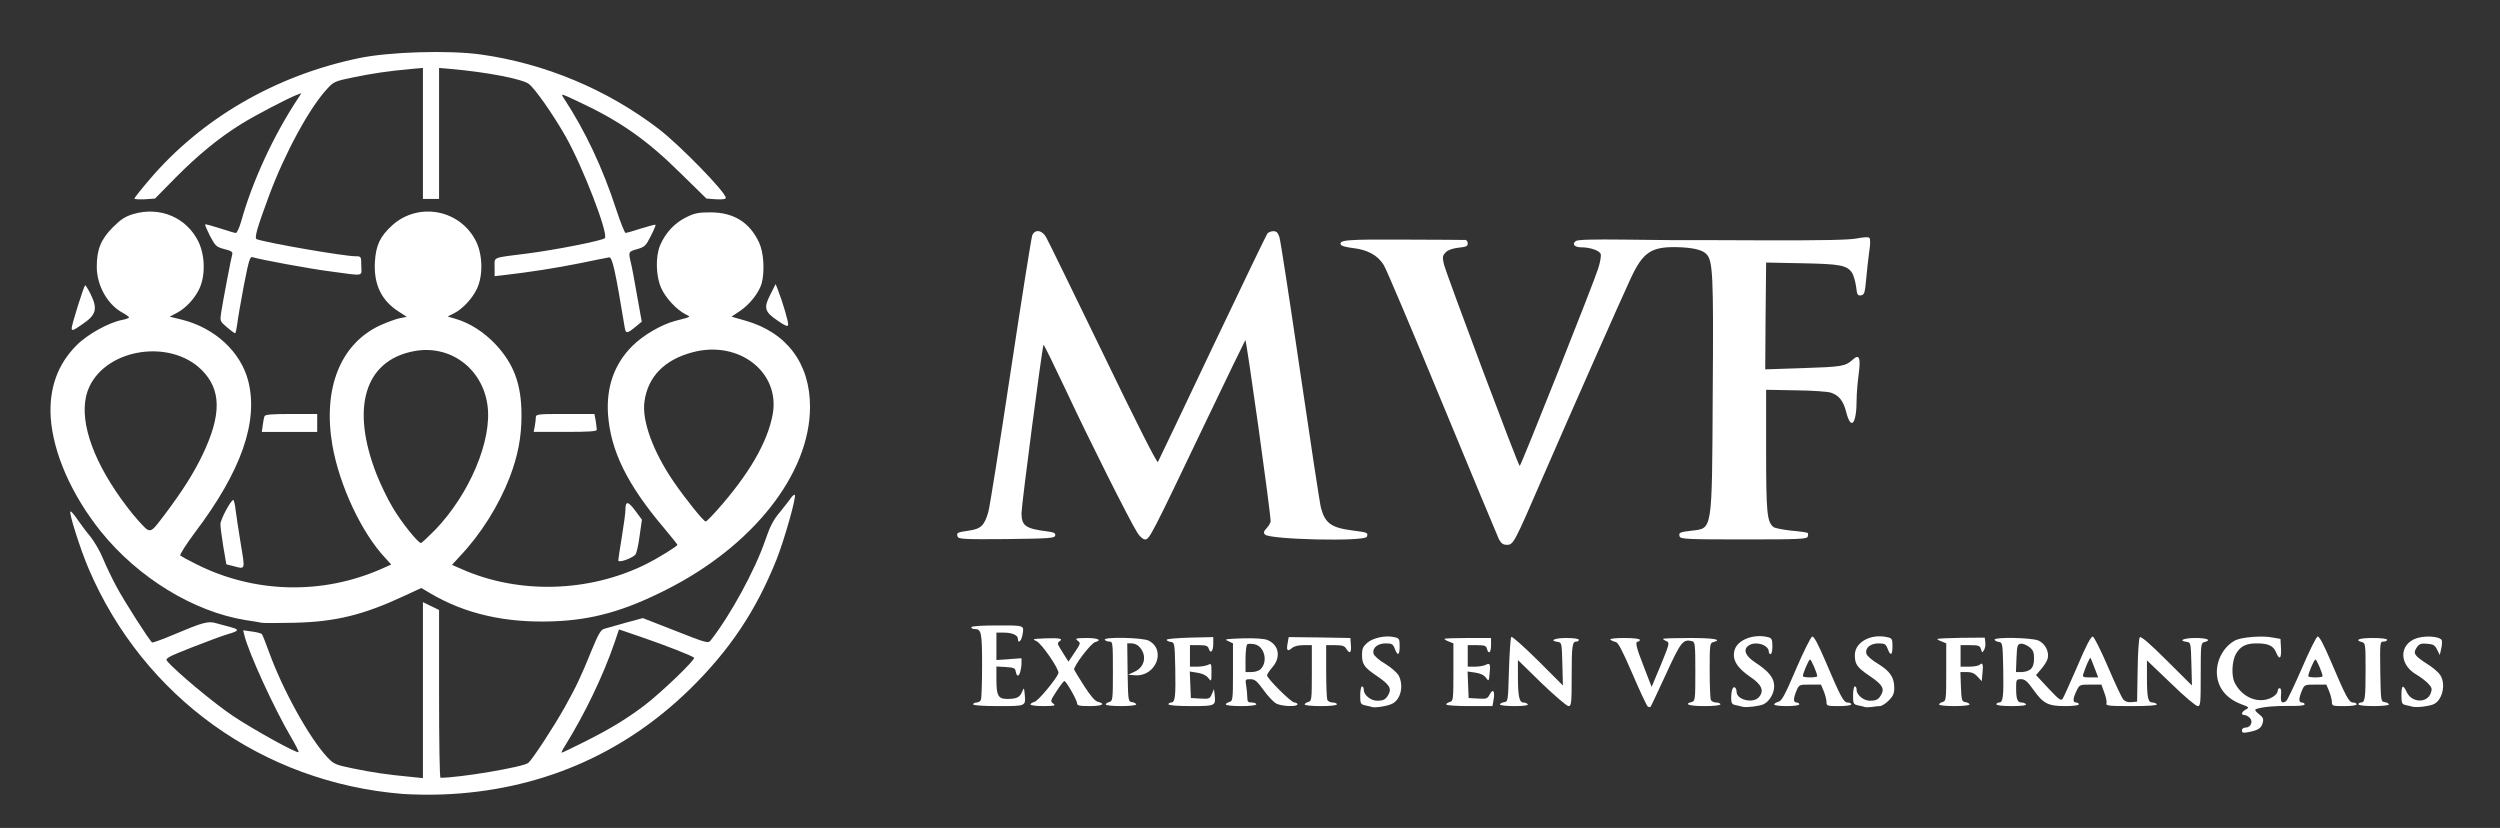 <?xml version="1.0" encoding="UTF-8"?> <svg xmlns="http://www.w3.org/2000/svg" width="1395px" height="462px" viewBox="0 0 13950 4620" preserveAspectRatio="xMidYMid meet"><rect x="0" y="0" width="13950" height="4620" fill="#333333" stroke="none"/><g id="layer101" fill="#ffffff" stroke="none"><path d="M2245 4430 c-781 -64 -1445 -541 -1751 -1258 -46 -108 -110 -309 -101 -318 3 -3 20 16 38 43 18 26 51 71 74 98 22 28 54 82 69 120 16 39 49 108 74 155 44 83 186 305 201 315 4 2 60 -18 123 -45 161 -68 190 -76 236 -62 20 6 57 16 81 22 49 13 45 21 -19 39 -25 7 -114 40 -198 73 -135 53 -151 62 -140 76 46 56 263 237 368 307 119 79 358 211 366 202 3 -2 -16 -39 -41 -82 -95 -161 -236 -469 -261 -569 l-7 -29 49 7 c26 3 51 10 55 14 4 4 21 48 39 97 76 212 227 485 327 591 36 38 45 42 143 62 105 22 194 35 323 47 l67 7 0 -491 0 -491 45 22 45 22 0 468 c0 257 3 468 8 468 107 0 463 -60 490 -83 23 -19 143 -203 204 -312 62 -111 90 -169 153 -325 34 -82 48 -106 66 -111 13 -4 67 -19 120 -34 l96 -26 182 71 c174 69 183 71 197 53 109 -139 248 -393 304 -558 26 -76 45 -114 81 -156 25 -32 54 -67 62 -80 9 -12 19 -21 22 -18 10 10 -57 247 -101 359 -115 288 -263 510 -490 731 -375 364 -843 562 -1374 582 -69 3 -170 1 -225 -3z m1015 -290 c147 -74 231 -125 335 -203 97 -74 288 -258 278 -267 -14 -12 -154 -67 -288 -113 l-131 -45 -26 77 c-64 185 -163 391 -276 574 -13 20 -21 37 -18 37 4 0 60 -27 126 -60z"></path><path d="M12510 4076 c0 -9 8 -16 20 -16 29 0 44 -34 24 -54 -8 -9 -22 -16 -30 -16 -21 0 -17 -18 8 -31 20 -11 19 -13 -27 -30 -86 -33 -135 -97 -135 -179 0 -73 42 -145 103 -177 36 -18 148 -27 207 -16 l45 8 3 53 c3 58 -9 68 -28 21 -15 -36 -44 -49 -108 -49 -59 0 -91 16 -115 58 -23 39 -27 125 -7 162 35 70 107 108 173 94 36 -7 67 -31 67 -51 0 -7 5 -13 11 -13 7 0 10 15 7 40 -3 39 4 48 29 32 6 -4 45 -86 87 -182 41 -96 81 -176 88 -178 10 -2 33 42 73 135 86 202 102 233 125 233 11 0 20 5 20 10 0 6 -30 10 -69 10 -64 0 -69 -1 -69 -22 0 -13 -7 -40 -15 -60 l-16 -38 -61 0 c-60 0 -61 0 -76 35 -18 44 -18 65 1 65 8 0 15 5 15 10 0 7 -33 10 -87 9 -80 -1 -145 5 -183 17 -10 4 -7 11 14 28 24 18 28 28 22 49 -7 30 -26 42 -79 52 -30 6 -37 4 -37 -9z m450 -303 c0 -16 -33 -93 -40 -93 -7 0 -40 77 -40 93 0 4 18 7 40 7 22 0 40 -3 40 -7z"></path><path d="M7655 3945 c-5 -2 -22 -6 -37 -9 -26 -6 -28 -10 -28 -56 0 -28 5 -50 10 -50 6 0 10 9 10 20 0 28 39 60 74 60 37 0 49 -7 65 -37 17 -33 2 -55 -69 -103 -69 -47 -80 -64 -80 -118 0 -32 6 -45 30 -66 33 -27 101 -42 149 -31 29 6 31 10 31 51 0 51 -11 57 -27 14 -10 -26 -16 -30 -51 -30 -46 0 -77 27 -67 59 3 11 33 37 66 56 33 20 66 50 74 65 29 57 11 134 -37 157 -25 13 -97 24 -113 18z"></path><path d="M9194 3942 c-5 -4 -44 -86 -85 -182 -57 -132 -80 -176 -94 -178 -11 -2 -24 -8 -29 -13 -6 -5 25 -9 77 -9 51 0 87 4 87 10 0 6 -4 10 -10 10 -18 0 -10 32 34 144 l42 109 52 -124 c48 -117 49 -124 31 -131 -10 -4 -19 -10 -19 -13 0 -3 68 -5 150 -5 135 0 184 9 130 23 -19 5 -20 14 -20 155 0 83 3 157 6 166 3 9 17 16 30 16 13 0 24 5 24 10 0 6 -37 10 -90 10 -84 0 -117 -11 -70 -23 19 -5 20 -14 20 -170 0 -148 -2 -165 -17 -169 -52 -13 -63 1 -147 184 -45 97 -83 179 -86 182 -3 3 -10 2 -16 -2z"></path><path d="M9725 3944 c-11 -3 -30 -7 -42 -10 -18 -3 -23 -11 -23 -38 0 -42 9 -68 21 -60 5 3 9 14 9 24 0 45 91 67 124 31 32 -36 17 -71 -49 -115 -76 -52 -102 -99 -85 -152 19 -56 109 -89 188 -68 18 5 22 13 22 50 0 24 -4 44 -10 44 -5 0 -10 -6 -10 -13 0 -39 -76 -62 -114 -34 -31 23 -16 58 39 94 75 49 105 86 105 132 0 39 -25 83 -58 100 -22 11 -92 20 -117 15z"></path><path d="M10405 3945 c-5 -2 -22 -6 -37 -9 -26 -6 -28 -10 -28 -56 0 -28 5 -50 10 -50 6 0 10 9 10 20 0 28 39 60 74 60 37 0 49 -7 65 -37 17 -33 2 -55 -69 -103 -68 -46 -80 -64 -80 -115 0 -71 88 -120 179 -100 29 6 31 10 31 51 0 51 -11 57 -27 14 -10 -26 -16 -30 -51 -30 -46 0 -77 27 -67 59 3 11 33 37 66 56 66 41 89 75 89 134 0 31 -7 46 -31 70 -17 17 -39 31 -49 31 -9 0 -30 2 -46 5 -16 2 -33 2 -39 0z"></path><path d="M13465 3944 c-11 -3 -30 -7 -42 -10 -20 -4 -23 -11 -23 -54 0 -58 9 -63 30 -17 28 59 114 62 134 4 8 -22 6 -31 -14 -52 -13 -14 -43 -37 -67 -51 -109 -64 -92 -191 29 -209 52 -8 107 1 113 18 3 7 1 28 -3 47 l-8 35 -15 -30 c-12 -25 -21 -30 -56 -33 -36 -3 -44 1 -59 23 -20 31 -12 44 63 92 29 18 60 45 69 59 33 49 14 137 -33 162 -23 12 -92 21 -118 16z"></path><path d="M5430 3930 c0 -5 9 -10 19 -10 10 0 22 -7 25 -16 3 -9 6 -95 6 -193 0 -183 -4 -201 -42 -201 -10 0 -18 -4 -18 -10 0 -6 55 -10 145 -10 157 0 151 -3 139 59 -7 31 -24 43 -24 16 0 -21 -32 -35 -79 -35 l-41 0 0 76 0 77 70 -5 70 -5 0 26 c0 35 -11 71 -20 71 -5 0 -10 -10 -12 -22 -3 -20 -10 -23 -55 -26 l-53 -3 0 71 c0 92 10 110 60 110 52 0 70 -8 83 -39 11 -26 11 -26 15 13 6 67 8 66 -148 66 -87 0 -140 -4 -140 -10z"></path><path d="M5750 3931 c0 -5 10 -11 23 -15 19 -4 120 -125 133 -159 7 -20 -93 -166 -123 -180 -26 -11 -21 -12 51 -15 79 -3 102 2 77 17 -8 5 -10 14 -5 22 4 8 18 31 32 53 l24 38 35 -52 c33 -49 34 -52 16 -65 -16 -13 -10 -14 50 -15 63 0 89 12 48 23 -24 6 -123 137 -117 154 3 7 29 49 57 93 34 53 59 82 75 86 47 12 23 24 -46 24 -57 0 -70 -3 -70 -16 0 -17 -61 -124 -71 -124 -3 0 -23 25 -43 56 -35 53 -36 57 -19 70 16 12 9 13 -54 14 -40 0 -73 -4 -73 -9z"></path><path d="M6170 3931 c0 -5 9 -11 20 -14 19 -5 20 -14 20 -171 0 -158 -1 -166 -19 -166 -11 0 -23 -4 -26 -10 -11 -17 211 -13 245 5 100 52 39 203 -78 193 l-37 -3 36 -17 c59 -26 71 -95 24 -141 -9 -10 -27 -17 -41 -17 l-24 0 2 163 c3 159 3 162 26 165 12 2 22 8 22 13 0 5 -38 9 -85 9 -47 0 -85 -4 -85 -9z"></path><path d="M6520 3930 c0 -5 7 -10 15 -10 22 0 26 -32 23 -190 -3 -142 -4 -145 -25 -148 -13 -2 -23 -7 -23 -12 0 -5 59 -10 130 -12 l130 -3 0 37 c0 42 -15 59 -25 28 -5 -16 -15 -20 -56 -20 l-49 0 0 60 0 60 41 0 c22 0 49 -5 60 -10 18 -10 19 -7 19 42 0 52 -1 53 -18 31 -10 -14 -33 -25 -60 -29 l-43 -7 3 74 3 74 53 3 c49 3 53 1 64 -25 l12 -28 4 33 c6 61 5 62 -133 62 -77 0 -125 -4 -125 -10z"></path><path d="M6840 3931 c0 -5 9 -11 20 -14 19 -5 20 -14 20 -166 l0 -161 -27 -13 c-25 -10 -15 -12 82 -15 67 -2 120 2 137 9 65 27 77 96 28 152 -16 19 -30 39 -30 45 0 18 135 152 153 152 9 0 17 5 17 10 0 15 -87 12 -118 -4 -15 -8 -47 -41 -71 -75 -37 -51 -49 -61 -74 -61 -29 0 -29 1 -23 38 3 20 6 49 6 65 0 22 4 27 25 27 14 0 25 5 25 10 0 6 -35 10 -85 10 -47 0 -85 -4 -85 -9z m194 -197 c43 -42 22 -127 -33 -139 -17 -3 -35 -4 -41 0 -5 3 -10 40 -10 81 l0 74 34 0 c19 0 42 -7 50 -16z"></path><path d="M7280 3931 c0 -5 9 -11 20 -14 19 -5 20 -14 20 -161 l0 -156 -47 0 c-29 0 -53 6 -65 17 -24 21 -31 13 -23 -28 l6 -34 172 2 172 3 3 40 c3 44 -6 51 -26 20 -9 -16 -23 -20 -62 -20 l-50 0 0 144 c0 79 3 151 6 160 3 9 17 16 30 16 13 0 24 5 24 10 0 6 -37 10 -90 10 -49 0 -90 -4 -90 -9z"></path><path d="M8070 3931 c0 -5 9 -11 20 -14 19 -5 20 -14 20 -166 l0 -161 -25 -10 c-14 -5 -25 -12 -25 -15 0 -3 59 -5 130 -5 l130 0 0 40 c0 42 -14 54 -23 20 -4 -17 -14 -20 -56 -20 l-51 0 0 60 0 60 41 0 c22 0 49 -5 59 -10 24 -13 28 -5 22 49 -4 44 -5 44 -21 22 -11 -15 -32 -24 -60 -28 l-42 -6 3 74 3 74 52 3 c48 3 53 1 66 -24 18 -34 30 -17 21 31 l-6 35 -129 0 c-71 0 -129 -4 -129 -9z"></path><path d="M8370 3931 c0 -5 10 -11 23 -13 22 -3 22 -6 27 -180 3 -97 9 -180 13 -184 4 -5 71 55 148 131 l140 140 -3 -120 c-3 -116 -4 -120 -25 -123 -51 -7 -19 -22 47 -22 40 0 70 4 70 10 0 6 -6 10 -14 10 -23 0 -26 24 -26 196 0 150 -2 164 -18 164 -9 0 -77 -58 -150 -128 l-132 -129 0 87 c0 114 7 150 31 150 10 0 21 5 24 10 4 6 -23 10 -74 10 -45 0 -81 -4 -81 -9z"></path><path d="M9900 3931 c0 -5 10 -11 23 -15 19 -4 37 -37 99 -183 42 -98 83 -179 90 -181 10 -2 33 42 73 135 86 202 102 233 125 233 11 0 20 5 20 10 0 6 -30 10 -69 10 -64 0 -69 -1 -69 -22 0 -13 -7 -40 -15 -60 l-16 -38 -61 0 c-60 0 -61 0 -76 35 -18 44 -18 65 1 65 8 0 15 5 15 10 0 6 -30 10 -70 10 -38 0 -70 -4 -70 -9z m240 -158 c0 -16 -33 -93 -40 -93 -7 0 -40 77 -40 93 0 4 18 7 40 7 22 0 40 -3 40 -7z"></path><path d="M10820 3931 c0 -5 9 -11 20 -14 19 -5 20 -14 20 -166 l0 -161 -26 -11 c-15 -5 -25 -11 -23 -14 3 -2 63 -5 134 -6 l130 -1 3 26 c2 14 -1 33 -7 43 -10 17 -11 16 -17 -4 -6 -20 -13 -23 -60 -23 l-54 0 0 60 0 60 48 0 c26 0 53 -5 59 -11 16 -16 21 0 15 49 l-4 43 -24 -26 c-16 -18 -33 -25 -59 -25 l-36 0 3 83 c3 76 5 82 26 85 12 2 22 8 22 13 0 5 -38 9 -85 9 -47 0 -85 -4 -85 -9z"></path><path d="M11140 3930 c0 -5 7 -10 15 -10 22 0 26 -32 23 -190 -3 -142 -4 -145 -25 -148 -13 -2 -23 -8 -23 -13 0 -15 206 -11 244 5 37 16 62 62 52 101 -3 13 -20 40 -36 58 l-29 34 69 74 c57 61 71 71 79 59 6 -8 43 -91 83 -183 48 -114 76 -167 86 -165 7 2 45 77 84 168 39 91 77 173 86 183 10 12 27 17 46 15 l31 -3 3 -175 c1 -98 7 -179 12 -184 7 -7 58 37 150 129 l141 140 -3 -120 c-3 -116 -4 -120 -25 -123 -51 -7 -19 -22 47 -22 67 0 93 12 50 23 -19 5 -20 14 -20 181 0 161 -1 176 -17 176 -10 0 -78 -57 -150 -128 l-133 -127 0 95 c0 113 6 140 31 140 10 0 21 5 24 10 4 6 -45 10 -140 10 -126 0 -146 -2 -141 -15 3 -8 -2 -35 -12 -60 l-16 -45 -61 0 c-60 0 -62 1 -78 35 -21 44 -22 65 -2 65 8 0 15 5 15 10 0 6 -32 10 -77 10 -95 0 -122 -14 -178 -93 -32 -45 -46 -57 -67 -57 -27 0 -28 2 -28 49 0 62 7 81 30 81 11 0 22 5 25 10 4 6 -25 10 -79 10 -51 0 -86 -4 -86 -10z m548 -202 c-11 -29 -21 -55 -23 -57 -4 -3 -27 48 -39 87 -7 20 -4 22 37 22 l45 0 -20 -52z m-356 5 c12 -11 18 -30 18 -59 0 -34 -5 -47 -27 -64 -15 -11 -36 -20 -47 -18 -19 3 -21 11 -24 81 l-3 77 32 0 c18 0 41 -7 51 -17z"></path><path d="M13160 3930 c0 -5 6 -10 14 -10 23 0 26 -24 26 -182 0 -141 -1 -150 -20 -155 -45 -12 -15 -23 60 -23 47 0 80 4 80 10 0 6 -9 10 -20 10 -20 0 -20 5 -18 168 3 165 3 167 26 170 12 2 22 8 22 13 0 5 -38 9 -85 9 -50 0 -85 -4 -85 -10z"></path><path d="M1460 3475 c-8 -2 -49 -9 -90 -15 -290 -47 -599 -236 -807 -494 -164 -205 -266 -437 -280 -636 -10 -162 38 -297 144 -403 61 -62 183 -129 256 -142 20 -4 37 -10 37 -14 0 -3 -16 -15 -36 -26 -84 -45 -144 -152 -144 -256 0 -97 23 -154 90 -221 45 -45 69 -60 115 -74 149 -43 296 20 362 154 38 78 40 193 4 266 -28 57 -77 108 -128 134 l-36 19 69 17 c183 46 327 179 369 341 58 227 -38 503 -297 846 -50 67 -86 124 -82 129 5 4 46 27 91 49 323 162 700 171 1030 26 l56 -25 -30 -33 c-134 -141 -258 -405 -298 -631 -55 -318 44 -568 267 -671 40 -18 90 -36 111 -40 l37 -7 -43 -28 c-99 -62 -142 -153 -135 -279 6 -94 29 -142 98 -205 147 -131 380 -86 467 92 37 76 39 191 4 264 -27 56 -79 111 -127 136 l-36 18 44 13 c81 24 157 73 222 141 104 111 146 224 146 398 0 123 -20 225 -66 346 -61 157 -161 317 -277 439 l-45 49 53 23 c319 142 711 131 1030 -27 66 -33 175 -100 175 -108 0 -3 -37 -48 -80 -100 -201 -238 -292 -425 -307 -625 -11 -155 35 -284 135 -384 61 -61 162 -120 242 -141 90 -23 87 -21 54 -37 -49 -25 -112 -93 -135 -147 -29 -66 -32 -172 -6 -236 29 -69 80 -125 145 -157 48 -24 69 -28 137 -28 129 0 219 56 271 169 26 56 32 160 14 228 -15 51 -66 117 -122 154 l-46 31 80 23 c229 66 358 239 358 480 0 373 -318 777 -803 1021 -235 119 -412 168 -629 176 -266 10 -492 -41 -688 -157 l-49 -29 -93 43 c-231 108 -387 146 -618 151 -91 2 -172 2 -180 0z m967 -517 c193 -200 321 -503 293 -698 -29 -207 -212 -340 -413 -300 -272 53 -351 315 -206 686 22 55 62 140 91 187 48 82 141 197 157 197 4 0 39 -33 78 -72z m-1507 -88 c97 -129 161 -229 211 -334 106 -222 104 -362 -5 -471 -173 -173 -523 -123 -626 90 -66 135 -12 350 145 584 35 53 91 127 125 164 72 79 64 80 150 -33z m3081 -23 c179 -201 283 -381 311 -537 41 -234 -189 -412 -445 -345 -158 41 -252 136 -271 276 -15 106 48 279 163 447 66 96 167 222 179 222 4 0 32 -28 63 -63z"></path><path d="M1299 3158 l-36 -9 -17 -99 c-9 -55 -16 -111 -16 -125 0 -26 58 -135 72 -135 3 0 10 26 13 58 4 31 17 117 29 190 24 146 27 139 -45 120z"></path><path d="M3450 3127 c0 -6 9 -66 20 -132 11 -66 20 -134 20 -152 0 -49 15 -47 55 7 l37 50 -13 90 c-6 50 -17 96 -23 104 -17 21 -96 49 -96 33z"></path><path d="M8364 3009 c-8 -17 -150 -358 -315 -757 -165 -400 -312 -747 -327 -772 -33 -55 -91 -87 -174 -96 -32 -4 -61 -11 -65 -17 -17 -28 30 -32 353 -30 181 0 335 2 342 2 6 1 12 9 12 20 0 15 -10 19 -51 23 -33 4 -58 12 -72 26 -18 19 -19 26 -10 66 12 52 415 1126 423 1126 7 0 416 -1029 439 -1105 10 -32 16 -67 13 -77 -5 -19 -57 -38 -109 -38 -37 0 -53 -18 -30 -35 11 -8 91 -10 274 -8 142 2 265 3 273 3 8 -1 229 0 490 1 339 1 493 -2 534 -11 35 -7 62 -8 67 -3 6 6 6 37 -1 79 -5 38 -13 107 -17 154 -7 76 -10 85 -29 88 -18 3 -22 -3 -27 -49 -4 -28 -14 -63 -22 -76 -29 -43 -66 -50 -280 -54 l-200 -4 -3 298 -2 298 212 -7 c216 -7 235 -10 276 -47 37 -34 46 -12 33 84 -6 45 -11 107 -11 138 0 137 -31 176 -58 71 -15 -62 -41 -95 -86 -109 -17 -6 -105 -12 -196 -13 l-165 -3 0 340 c0 348 5 396 41 426 8 6 53 15 100 20 47 4 88 10 91 13 3 3 3 12 0 21 -6 13 -50 15 -357 15 -307 0 -351 -2 -357 -15 -8 -23 -1 -26 68 -34 115 -14 112 11 116 -762 5 -671 1 -745 -36 -782 -23 -24 -79 -36 -167 -38 -141 -2 -186 29 -253 171 -55 118 -332 744 -491 1110 -162 374 -165 380 -202 380 -21 0 -31 -8 -44 -31z"></path><path d="M5344 2995 c-9 -22 -3 -25 62 -34 68 -10 87 -28 109 -105 8 -28 64 -382 125 -786 61 -404 115 -745 120 -757 15 -35 54 -30 77 10 10 17 153 310 318 650 180 373 301 613 306 605 4 -7 141 -294 304 -638 164 -344 302 -631 307 -637 6 -7 21 -13 33 -13 18 0 26 8 34 33 6 17 58 356 116 752 58 396 110 738 116 759 23 86 58 111 176 126 85 11 88 12 80 35 -11 28 -540 16 -568 -12 -10 -10 -8 -18 9 -36 12 -13 22 -30 22 -38 2 -37 -135 -1018 -141 -1011 -3 4 -102 207 -219 452 -303 634 -316 660 -340 660 -12 0 -29 -15 -44 -38 -45 -72 -274 -528 -396 -790 -68 -144 -125 -260 -127 -258 -7 7 -123 894 -123 939 0 71 23 87 143 102 38 5 48 10 45 23 -3 15 -29 17 -271 20 -235 2 -268 0 -273 -13z"></path><path d="M1466 2373 c3 -21 7 -44 10 -50 2 -10 41 -13 149 -13 l145 0 0 50 0 50 -154 0 -155 0 5 -37z"></path><path d="M2984 2379 c3 -17 6 -40 6 -50 0 -18 10 -19 164 -19 l163 0 7 38 c3 20 6 43 6 50 0 9 -42 12 -176 12 l-176 0 6 -31z"></path><path d="M1266 1826 c-38 -33 -39 -34 -32 -82 9 -58 55 -302 62 -325 4 -13 -6 -20 -44 -29 -45 -12 -50 -17 -80 -73 -17 -34 -30 -63 -27 -65 2 -2 39 8 82 22 43 14 83 26 89 26 6 0 19 -28 29 -62 62 -223 179 -478 316 -686 l21 -32 -25 9 c-52 20 -234 115 -311 163 -124 77 -240 172 -366 299 l-115 117 -58 4 c-31 1 -57 0 -57 -4 0 -4 38 -52 85 -107 290 -340 701 -579 1165 -676 169 -36 502 -46 683 -21 358 50 706 196 992 415 119 91 375 354 375 385 0 7 -19 10 -54 8 l-54 -4 -144 -141 c-190 -188 -340 -293 -577 -403 -92 -43 -93 -44 -75 -16 120 183 216 386 294 625 23 70 46 127 51 127 4 0 43 -11 86 -25 42 -13 79 -23 81 -21 2 2 -10 31 -27 64 -27 54 -34 60 -75 72 -50 14 -50 15 -36 75 6 22 21 105 35 185 l26 145 -28 23 c-54 45 -61 46 -67 10 -53 -322 -69 -393 -87 -392 -8 1 -81 16 -164 33 -135 27 -276 49 -422 66 l-53 6 0 -50 c0 -59 -18 -51 179 -76 158 -20 422 -72 436 -86 22 -22 -122 -397 -219 -568 -70 -123 -169 -264 -204 -292 -36 -28 -231 -66 -434 -84 l-68 -6 0 366 0 365 -45 0 -45 0 0 -365 0 -366 -67 6 c-124 11 -217 25 -323 47 -98 20 -108 24 -142 61 -100 106 -238 361 -326 597 -69 186 -84 240 -69 245 65 22 487 95 552 95 30 0 31 1 31 53 1 61 23 58 -176 31 -110 -14 -386 -65 -431 -79 -14 -5 -21 19 -48 157 -17 90 -34 187 -37 216 -4 28 -9 52 -13 52 -3 -1 -23 -16 -45 -34z"></path><path d="M400 1831 c0 -19 66 -230 75 -239 2 -2 16 20 31 50 40 82 31 115 -46 167 -52 36 -60 39 -60 22z"></path><path d="M4339 1789 c-73 -49 -79 -71 -40 -146 l29 -58 12 30 c28 72 61 185 58 198 -2 11 -18 5 -59 -24z"></path></g></svg> 